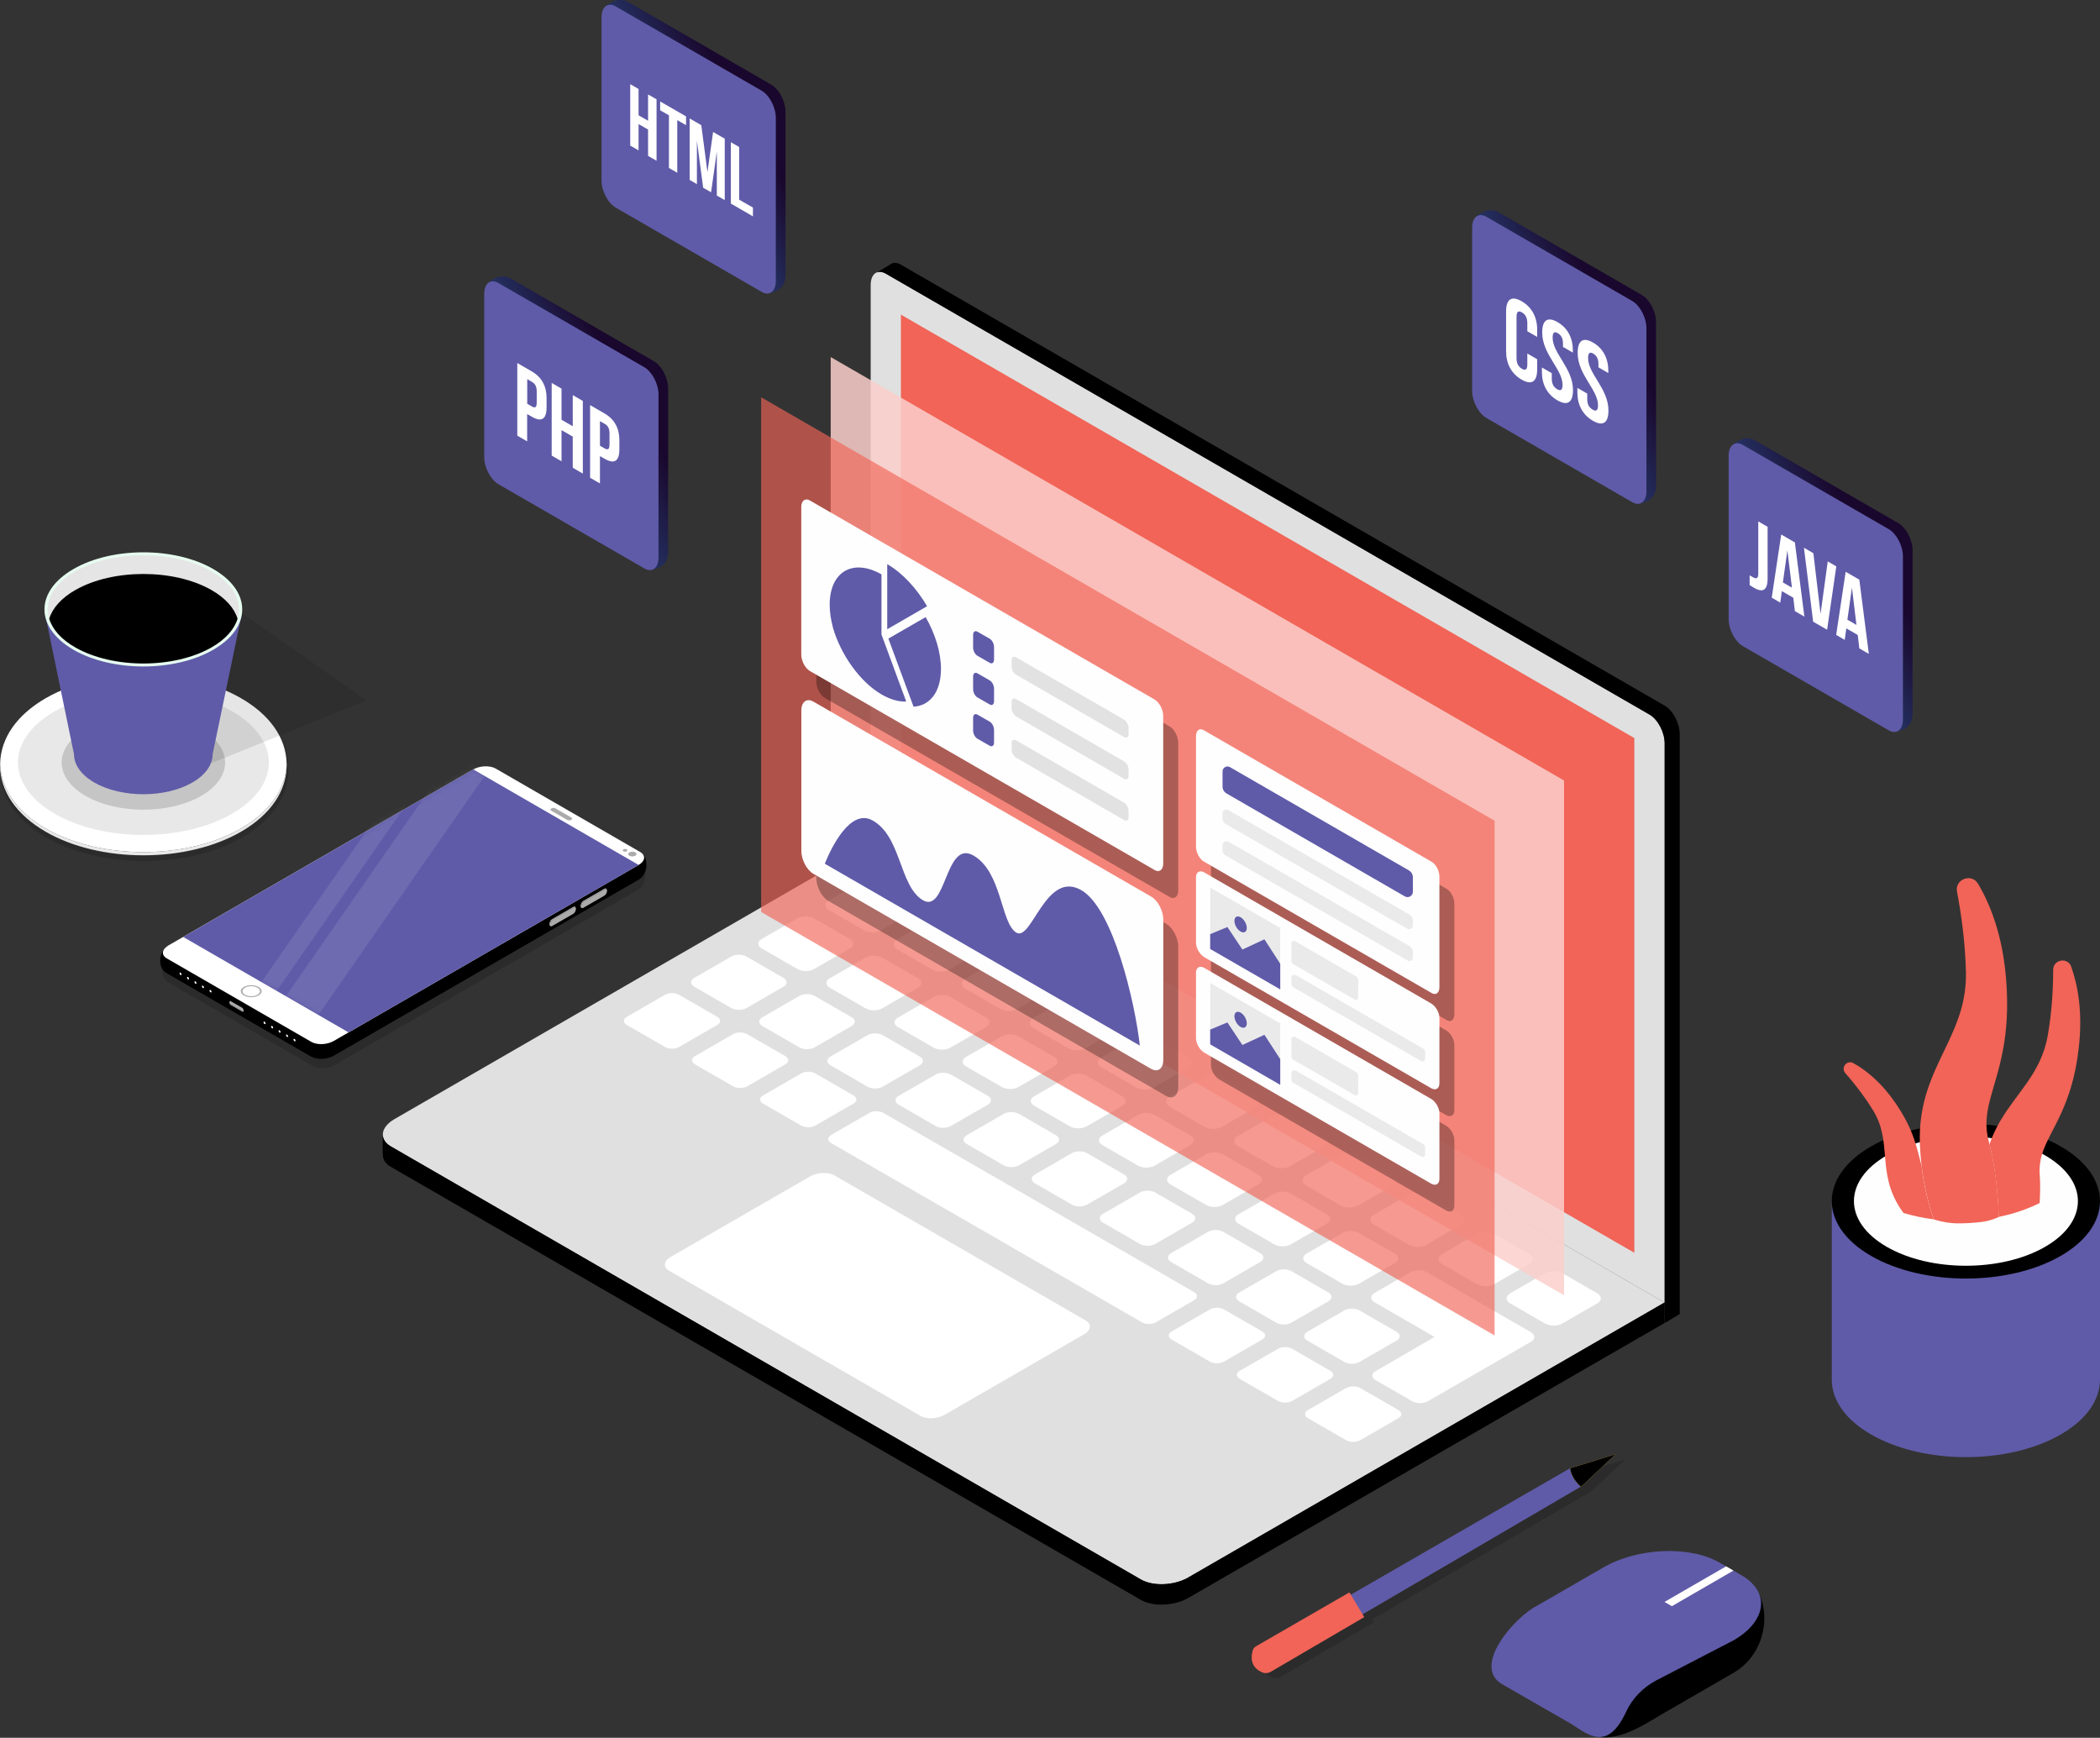 <svg width="400" height="331" viewBox="0 0 400 331" fill="none" xmlns="http://www.w3.org/2000/svg">
<rect x="0" y="0" width="400" height="331" fill="#333333" stroke="none"/>
<g clip-path="url(#clip0_4378_7974)">
<path opacity="0.15" d="M27.47 164.009C20.455 164.009 13.824 162.406 8.768 159.488C3.124 156.227 0.027 151.692 0.027 146.705C0.027 141.718 3.137 137.183 8.782 133.936C13.838 131.018 20.468 129.415 27.483 129.415C34.498 129.415 41.129 131.018 46.184 133.936C51.829 137.197 54.939 141.732 54.939 146.705C54.939 151.692 51.829 156.227 46.184 159.488C41.129 162.406 34.498 164.009 27.483 164.009H27.47Z" fill="black"/>
<path d="M45.91 157.803C40.882 160.707 34.279 162.296 27.305 162.296C20.332 162.296 13.728 160.707 8.7 157.803C3.206 154.638 0.151 150.24 0.027 145.404C0.027 145.499 0 145.609 0 145.705C0 150.665 3.096 155.172 8.7 158.419C13.728 161.324 20.332 162.913 27.305 162.913C34.279 162.913 40.882 161.324 45.91 158.419C51.528 155.172 54.61 150.665 54.61 145.705C54.61 145.609 54.583 145.499 54.583 145.404C54.459 150.24 51.404 154.638 45.897 157.816L45.91 157.803Z" fill="#E8E8E8"/>
<path d="M8.7 157.802C13.728 160.707 20.331 162.296 27.305 162.296C34.279 162.296 40.882 160.707 45.91 157.802C51.404 154.624 54.473 150.226 54.596 145.39C54.473 140.554 51.418 136.156 45.91 132.991C40.882 130.086 34.279 128.497 27.305 128.497C20.331 128.497 13.728 130.1 8.7 132.991C3.206 136.169 0.151 140.567 0.027 145.403C0.151 150.24 3.206 154.638 8.713 157.816L8.7 157.802Z" fill="white"/>
<path d="M10.413 154.994C19.743 160.378 34.882 160.378 44.212 154.994C53.542 149.61 53.542 140.869 44.212 135.484C34.882 130.1 19.743 130.1 10.413 135.484C1.083 140.869 1.083 149.61 10.413 154.994Z" fill="#E8E8E8"/>
<path opacity="0.15" d="M16.303 151.596C22.387 155.104 32.237 155.104 38.32 151.596C44.403 148.089 44.403 142.403 38.32 138.882C32.237 135.375 22.387 135.375 16.303 138.882C10.22 142.39 10.22 148.075 16.303 151.596Z" fill="black"/>
<path opacity="0.1" d="M40.143 145.404L69.79 133.416L42.869 114.509L40.143 145.404Z" fill="black"/>
<path d="M8.494 116.454L46.088 116.783L40.498 143.664C40.498 145.609 39.211 147.568 36.635 149.048C31.483 152.021 23.126 152.021 17.961 149.048C15.385 147.554 14.097 145.609 14.097 143.664L8.48 116.454H8.494Z" fill="#5F5BA8"/>
<path d="M13.988 123.757C21.346 128.004 33.265 128.004 40.622 123.757C47.979 119.51 47.979 112.632 40.622 108.385C33.265 104.138 21.346 104.138 13.988 108.385C6.631 112.632 6.631 119.51 13.988 123.757Z" fill="#E6FCF0"/>
<path d="M14.413 112.331C21.537 108.303 33.087 108.303 40.211 112.331C42.965 113.892 44.636 115.824 45.253 117.838C46.239 114.646 44.582 111.248 40.211 108.782C33.087 104.754 21.537 104.754 14.413 108.782C10.043 111.248 8.385 114.646 9.371 117.838C9.988 115.824 11.659 113.892 14.413 112.331Z" fill="#E5E5E5"/>
<path d="M14.413 123.359C21.537 127.387 33.087 127.387 40.211 123.359C42.965 121.798 44.636 119.866 45.253 117.852C44.636 115.838 42.965 113.906 40.211 112.344C33.087 108.316 21.537 108.316 14.413 112.344C11.659 113.906 9.988 115.838 9.371 117.852C9.988 119.866 11.659 121.811 14.413 123.359Z" fill="black"/>
<path d="M317.057 248.102L165.845 160.803V54.281C165.845 52.171 167.133 51.199 168.722 52.117L314.194 136.101C315.783 137.019 317.071 139.471 317.071 141.581V248.089L317.057 248.102Z" fill="#E0E0E0"/>
<path d="M317.057 134.388L171.585 50.404C170.927 50.02 170.338 49.979 169.859 50.199L169.612 50.336C169.598 50.336 169.571 50.363 169.557 50.377L166.995 51.911C167.475 51.706 168.078 51.747 168.735 52.13L314.207 136.114C315.797 137.032 317.084 139.485 317.084 141.595V252L319.948 250.287V139.868C319.948 137.758 318.66 135.292 317.071 134.388H317.057Z" fill="black"/>
<path d="M311.303 238.622L171.599 157.967V59.926L311.303 140.581V238.622Z" fill="#F16457"/>
<path d="M217.332 300.849L74.476 218.372C72.161 217.043 72.462 214.714 75.12 213.166L165.845 160.789L317.057 248.089L226.333 300.466C223.661 302 219.633 302.178 217.318 300.836L217.332 300.849Z" fill="#E0E0E0"/>
<path d="M226.332 300.479C223.661 302.014 219.633 302.192 217.317 300.849L74.462 218.372C73.366 217.742 72.873 216.879 72.928 215.988H72.9V219.989H72.928C72.928 220.852 73.407 221.66 74.462 222.263L217.317 304.74C219.633 306.069 223.661 305.905 226.332 304.37L317.057 251.993V248.089L226.332 300.466V300.479Z" fill="black"/>
<path d="M164.543 177.175L157.939 173.366C157.021 172.832 157.021 171.969 157.939 171.434L164.543 167.625C165.461 167.091 166.968 167.091 167.886 167.625L174.489 171.434C175.407 171.969 175.407 172.832 174.489 173.366L167.886 177.175C166.968 177.709 165.461 177.709 164.543 177.175Z" fill="white"/>
<path d="M177.517 184.655L170.913 180.846C169.995 180.312 169.995 179.449 170.913 178.915L177.517 175.092C178.435 174.558 179.942 174.558 180.86 175.092L187.464 178.915C188.381 179.449 188.381 180.312 187.464 180.846L180.86 184.655C179.942 185.189 178.435 185.189 177.517 184.655Z" fill="white"/>
<path d="M190.492 192.149L183.888 188.341C182.97 187.806 182.97 186.943 183.888 186.409L190.492 182.6C191.409 182.066 192.917 182.066 193.834 182.6L200.438 186.409C201.356 186.943 201.356 187.806 200.438 188.341L193.834 192.149C192.917 192.684 191.409 192.684 190.492 192.149Z" fill="white"/>
<path d="M203.466 199.644L196.863 195.835C195.945 195.301 195.945 194.437 196.863 193.903L203.466 190.094C204.384 189.56 205.891 189.56 206.809 190.094L213.413 193.903C214.331 194.437 214.331 195.301 213.413 195.835L206.809 199.644C205.891 200.178 204.384 200.178 203.466 199.644Z" fill="white"/>
<path d="M216.44 207.124L209.837 203.315C208.919 202.781 208.919 201.918 209.837 201.383L216.44 197.575C217.358 197.04 218.865 197.04 219.783 197.575L226.387 201.383C227.305 201.918 227.305 202.781 226.387 203.315L219.783 207.124C218.865 207.658 217.358 207.658 216.44 207.124Z" fill="white"/>
<path d="M229.415 214.618L222.811 210.809C221.893 210.275 221.893 209.412 222.811 208.878L229.415 205.069C230.333 204.535 231.84 204.535 232.758 205.069L239.361 208.878C240.279 209.412 240.279 210.275 239.361 210.809L232.758 214.618C231.84 215.152 230.333 215.152 229.415 214.618Z" fill="white"/>
<path d="M242.389 222.112L235.785 218.304C234.867 217.769 234.867 216.906 235.785 216.372L242.389 212.563C243.307 212.029 244.814 212.029 245.732 212.563L252.336 216.372C253.254 216.906 253.254 217.769 252.336 218.304L245.732 222.112C244.814 222.647 243.307 222.647 242.389 222.112Z" fill="white"/>
<path d="M255.364 229.606L248.76 225.798C247.842 225.263 247.842 224.4 248.76 223.866L255.364 220.057C256.282 219.523 257.789 219.523 258.707 220.057L265.31 223.866C266.228 224.4 266.228 225.263 265.31 225.798L258.707 229.606C257.789 230.141 256.282 230.141 255.364 229.606Z" fill="white"/>
<path d="M268.338 237.087L261.734 233.278C260.816 232.744 260.816 231.881 261.734 231.346L268.338 227.538C269.255 227.003 270.763 227.003 271.68 227.538L278.284 231.346C279.202 231.881 279.202 232.744 278.284 233.278L271.68 237.087C270.763 237.621 269.255 237.621 268.338 237.087Z" fill="white"/>
<path d="M281.298 244.581L274.695 240.772C273.777 240.238 273.777 239.375 274.695 238.841L281.298 235.032C282.216 234.498 283.723 234.498 284.641 235.032L291.245 238.841C292.163 239.375 292.163 240.238 291.245 240.772L284.641 244.581C283.723 245.115 282.216 245.115 281.298 244.581Z" fill="white"/>
<path d="M294.273 252.075L287.669 248.267C286.751 247.732 286.751 246.869 287.669 246.335L294.273 242.526C295.191 241.992 296.698 241.992 297.616 242.526L304.219 246.335C305.151 246.869 305.151 247.732 304.219 248.267L297.616 252.075C296.698 252.61 295.191 252.61 294.273 252.075Z" fill="white"/>
<path d="M151.911 184.587L145.088 180.655C144.225 180.161 144.225 179.339 145.088 178.846L151.911 174.914C152.774 174.421 154.185 174.421 155.048 174.914L161.871 178.846C162.734 179.339 162.734 180.161 161.871 180.655L155.048 184.587C154.185 185.08 152.774 185.08 151.911 184.587Z" fill="white"/>
<path d="M164.885 192.067L158.063 188.135C157.2 187.642 157.2 186.82 158.063 186.327L164.885 182.395C165.749 181.888 167.16 181.888 168.023 182.395L174.846 186.327C175.709 186.82 175.709 187.642 174.846 188.135L168.023 192.067C167.16 192.56 165.749 192.56 164.885 192.067Z" fill="white"/>
<path d="M177.86 199.561L171.037 195.629C170.174 195.136 170.174 194.314 171.037 193.821L177.86 189.889C178.723 189.395 180.134 189.395 180.997 189.889L187.82 193.821C188.683 194.314 188.683 195.136 187.82 195.629L180.997 199.561C180.134 200.054 178.723 200.054 177.86 199.561Z" fill="white"/>
<path d="M190.834 207.056L184.011 203.123C183.148 202.63 183.148 201.808 184.011 201.315L190.834 197.383C191.697 196.89 193.109 196.89 193.972 197.383L200.794 201.315C201.658 201.808 201.658 202.63 200.794 203.123L193.972 207.056C193.109 207.549 191.697 207.549 190.834 207.056Z" fill="white"/>
<path d="M203.808 214.55L196.985 210.618C196.122 210.124 196.122 209.302 196.985 208.809L203.808 204.877C204.671 204.384 206.083 204.384 206.946 204.877L213.769 208.809C214.632 209.302 214.632 210.124 213.769 210.618L206.946 214.55C206.083 215.043 204.671 215.043 203.808 214.55Z" fill="white"/>
<path d="M216.783 222.03L209.96 218.098C209.097 217.605 209.097 216.783 209.96 216.29L216.783 212.358C217.646 211.864 219.057 211.864 219.92 212.358L226.743 216.29C227.606 216.783 227.606 217.605 226.743 218.098L219.92 222.03C219.057 222.523 217.646 222.523 216.783 222.03Z" fill="white"/>
<path d="M229.757 229.524L222.934 225.592C222.071 225.099 222.071 224.277 222.934 223.784L229.757 219.852C230.62 219.359 232.031 219.359 232.894 219.852L239.717 223.784C240.58 224.277 240.58 225.099 239.717 225.592L232.894 229.524C232.031 230.017 230.62 230.017 229.757 229.524Z" fill="white"/>
<path d="M242.732 237.019L235.909 233.087C235.046 232.593 235.046 231.771 235.909 231.278L242.732 227.346C243.595 226.853 245.006 226.853 245.869 227.346L252.692 231.278C253.555 231.771 253.555 232.593 252.692 233.087L245.869 237.019C245.006 237.512 243.595 237.512 242.732 237.019Z" fill="white"/>
<path d="M255.706 244.513L248.883 240.581C248.02 240.074 248.02 239.265 248.883 238.772L255.706 234.84C256.569 234.347 257.981 234.347 258.844 234.84L265.667 238.772C266.53 239.265 266.53 240.087 265.667 240.581L258.844 244.513C257.981 245.006 256.569 245.006 255.706 244.513Z" fill="white"/>
<path d="M139.279 191.999L132.251 187.943C131.442 187.477 131.442 186.724 132.251 186.258L139.279 182.203C140.087 181.737 141.389 181.737 142.197 182.203L149.226 186.258C150.034 186.724 150.034 187.477 149.226 187.943L142.197 191.999C141.389 192.464 140.087 192.464 139.279 191.999Z" fill="white"/>
<path d="M152.253 199.493L145.225 195.437C144.417 194.972 144.417 194.218 145.225 193.752L152.253 189.697C153.062 189.231 154.363 189.231 155.171 189.697L162.2 193.752C163.008 194.218 163.008 194.972 162.2 195.437L155.171 199.493C154.363 199.959 153.062 199.959 152.253 199.493Z" fill="white"/>
<path d="M165.228 206.973L158.2 202.918C157.391 202.452 157.391 201.699 158.2 201.233L165.228 197.177C166.036 196.712 167.338 196.712 168.146 197.177L175.174 201.233C175.983 201.699 175.983 202.452 175.174 202.918L168.146 206.973C167.338 207.439 166.036 207.439 165.228 206.973Z" fill="white"/>
<path d="M178.202 214.467L171.174 210.412C170.365 209.946 170.365 209.193 171.174 208.727L178.202 204.672C179.01 204.206 180.312 204.206 181.12 204.672L188.149 208.727C188.957 209.193 188.957 209.946 188.149 210.412L181.12 214.467C180.312 214.933 179.01 214.933 178.202 214.467Z" fill="white"/>
<path d="M191.177 221.962L184.148 217.906C183.34 217.44 183.34 216.687 184.148 216.221L191.177 212.166C191.985 211.7 193.286 211.7 194.095 212.166L201.123 216.221C201.931 216.687 201.931 217.44 201.123 217.906L194.095 221.962C193.286 222.427 191.985 222.427 191.177 221.962Z" fill="white"/>
<path d="M204.151 229.442L197.123 225.387C196.315 224.921 196.315 224.168 197.123 223.702L204.151 219.646C204.96 219.181 206.261 219.181 207.069 219.646L214.098 223.702C214.906 224.168 214.906 224.921 214.098 225.387L207.069 229.442C206.261 229.908 204.96 229.908 204.151 229.442Z" fill="white"/>
<path d="M217.125 236.936L210.097 232.881C209.289 232.415 209.289 231.662 210.097 231.196L217.125 227.141C217.934 226.675 219.235 226.675 220.044 227.141L227.072 231.196C227.88 231.662 227.88 232.415 227.072 232.881L220.044 236.936C219.235 237.402 217.934 237.402 217.125 236.936Z" fill="white"/>
<path d="M230.1 244.431L223.072 240.375C222.263 239.909 222.263 239.156 223.072 238.69L230.1 234.635C230.908 234.169 232.21 234.169 233.018 234.635L240.047 238.69C240.855 239.156 240.855 239.909 240.047 240.375L233.018 244.431C232.21 244.896 230.908 244.896 230.1 244.431Z" fill="white"/>
<path d="M243.074 251.925L236.046 247.869C235.237 247.403 235.237 246.65 236.046 246.184L243.074 242.129C243.882 241.663 245.184 241.663 245.992 242.129L253.021 246.184C253.829 246.65 253.829 247.403 253.021 247.869L245.992 251.925C245.184 252.39 243.882 252.39 243.074 251.925Z" fill="white"/>
<path d="M256.049 259.405L249.02 255.35C248.212 254.884 248.212 254.13 249.02 253.664L256.049 249.609C256.857 249.143 258.159 249.143 258.967 249.609L265.995 253.664C266.804 254.13 266.804 254.884 265.995 255.35L258.967 259.405C258.159 259.871 256.857 259.871 256.049 259.405Z" fill="white"/>
<path d="M291.602 253.747L286.231 250.651L284.779 249.815L271.804 242.321C270.941 241.827 269.53 241.827 268.667 242.321L261.844 246.253C260.981 246.746 260.981 247.568 261.844 248.061L273.257 254.651L269.023 257.103L266.091 258.802L261.995 261.173C261.187 261.638 261.187 262.392 261.995 262.858L269.023 266.913C269.832 267.379 271.133 267.379 271.941 266.913L275.791 264.694L278.97 262.858L291.602 255.569C292.465 255.076 292.465 254.254 291.602 253.761V253.747Z" fill="white"/>
<path d="M126.647 199.411L119.4 195.232C118.646 194.794 118.646 194.095 119.4 193.67L126.647 189.491C127.401 189.053 128.606 189.053 129.36 189.491L136.607 193.67C137.361 194.108 137.361 194.807 136.607 195.232L129.36 199.411C128.606 199.849 127.401 199.849 126.647 199.411Z" fill="white"/>
<path d="M139.622 206.905L132.374 202.726C131.621 202.301 131.621 201.589 132.374 201.164L139.622 196.986C140.375 196.547 141.581 196.547 142.334 196.986L149.582 201.164C150.336 201.603 150.336 202.301 149.582 202.726L142.334 206.905C141.581 207.343 140.375 207.343 139.622 206.905Z" fill="white"/>
<path d="M152.596 214.385L145.348 210.207C144.595 209.768 144.595 209.069 145.348 208.645L152.596 204.466C153.349 204.028 154.555 204.028 155.309 204.466L162.556 208.645C163.31 209.083 163.31 209.782 162.556 210.207L155.309 214.385C154.555 214.824 153.349 214.824 152.596 214.385Z" fill="white"/>
<path d="M227.428 246.102L214.454 238.608L207.206 234.429L201.48 231.127L194.232 226.949L188.505 223.647L181.258 219.468L175.531 216.166L172.434 214.385L168.283 211.988C167.53 211.549 166.324 211.549 165.571 211.988L158.323 216.166C157.569 216.591 157.569 217.303 158.323 217.728L162.474 220.126L165.571 221.907L171.297 225.209L178.545 229.387L184.272 232.689L191.519 236.868L197.246 240.17L204.494 244.348L217.468 251.842C218.222 252.281 219.427 252.281 220.181 251.842L227.428 247.664C228.182 247.225 228.182 246.527 227.428 246.102Z" fill="white"/>
<path d="M230.442 259.337L223.194 255.158C222.441 254.72 222.441 254.021 223.194 253.596L230.442 249.417C231.195 248.979 232.401 248.979 233.155 249.417L240.402 253.596C241.156 254.035 241.156 254.733 240.402 255.158L233.155 259.337C232.401 259.775 231.195 259.775 230.442 259.337Z" fill="white"/>
<path d="M243.417 266.831L236.169 262.652C235.416 262.214 235.416 261.515 236.169 261.09L243.417 256.912C244.17 256.473 245.376 256.473 246.129 256.912L253.377 261.09C254.131 261.529 254.131 262.227 253.377 262.652L246.129 266.831C245.376 267.269 244.17 267.269 243.417 266.831Z" fill="white"/>
<path d="M256.391 274.311L249.144 270.133C248.39 269.708 248.39 268.995 249.144 268.571L256.391 264.392C257.145 263.967 258.35 263.967 259.104 264.392L266.352 268.571C267.105 269.009 267.105 269.708 266.352 270.133L259.104 274.311C258.35 274.75 257.145 274.75 256.391 274.311Z" fill="white"/>
<path d="M175.325 269.681L127.442 242.033C126.264 241.348 126.414 240.17 127.771 239.389L154.322 224.058C155.679 223.277 157.734 223.195 158.912 223.866L206.795 251.514C207.974 252.199 207.823 253.377 206.467 254.158L179.915 269.489C178.559 270.27 176.504 270.366 175.325 269.681Z" fill="white"/>
<path opacity="0.85" d="M297.917 246.718L158.227 166.064V68.009L297.917 148.664V246.718Z" fill="#FBCFCB"/>
<path opacity="0.65" d="M284.683 254.363L144.979 173.708V75.668L284.683 156.322V254.363Z" fill="#F16457"/>
<g opacity="0.3">
<path d="M222.784 138.361L157.131 100.466C156.227 99.945 155.487 100.493 155.487 101.712V129.812C155.487 131.018 156.227 132.429 157.131 132.949L222.784 170.845C223.688 171.366 224.428 170.818 224.428 169.598V141.499C224.428 140.293 223.688 138.882 222.784 138.361Z" fill="black"/>
<path d="M222.14 175.955L157.775 138.8C156.514 138.073 155.487 138.841 155.487 140.526V167.228C155.487 168.913 156.514 170.859 157.775 171.599L222.14 208.754C223.4 209.48 224.428 208.713 224.428 207.028V180.326C224.428 178.641 223.4 176.695 222.14 175.955Z" fill="black"/>
<path d="M275.544 169.297L232.141 144.239C231.319 143.759 230.662 144.266 230.662 145.362V166.406C230.662 167.502 231.319 168.763 232.141 169.242L275.544 194.3C276.367 194.78 277.024 194.273 277.024 193.177V172.133C277.024 171.037 276.367 169.776 275.544 169.297Z" fill="black"/>
<path d="M275.435 196.246L232.251 171.311C231.374 170.804 230.662 171.215 230.662 172.229V184.696C230.662 185.71 231.374 186.943 232.251 187.45L275.435 212.385C276.312 212.892 277.024 212.481 277.024 211.467V198.999C277.024 197.986 276.312 196.753 275.435 196.246Z" fill="black"/>
<path d="M275.435 214.413L232.251 189.478C231.374 188.971 230.662 189.382 230.662 190.396V202.863C230.662 203.877 231.374 205.11 232.251 205.617L275.435 230.552C276.312 231.059 277.024 230.648 277.024 229.634V217.166C277.024 216.152 276.312 214.919 275.435 214.413Z" fill="black"/>
</g>
<path d="M219.92 165.707L154.268 127.812C153.363 127.291 152.624 125.88 152.624 124.674V96.575C152.624 95.369 153.363 94.807 154.268 95.328L219.92 133.237C220.825 133.758 221.564 135.169 221.564 136.375V164.474C221.564 165.68 220.825 166.242 219.92 165.721V165.707Z" fill="#FEFEFF"/>
<path d="M193.561 128.524L214.084 140.375C214.564 140.649 214.961 140.43 214.961 139.868V138.58C214.961 138.019 214.564 137.347 214.084 137.06L193.561 125.209C193.081 124.935 192.684 125.154 192.684 125.716V127.003C192.684 127.565 193.081 128.236 193.561 128.524Z" fill="#E2E2E2"/>
<path d="M193.561 136.471L214.084 148.322C214.564 148.596 214.961 148.376 214.961 147.815V146.527C214.961 145.965 214.564 145.294 214.084 145.006L193.561 133.155C193.081 132.881 192.684 133.1 192.684 133.662V134.95C192.684 135.512 193.081 136.183 193.561 136.471Z" fill="#E2E2E2"/>
<path d="M193.561 144.335L214.084 156.186C214.564 156.46 214.961 156.24 214.961 155.679V154.391C214.961 153.829 214.564 153.158 214.084 152.87L193.561 141.019C193.081 140.745 192.684 140.964 192.684 141.526V142.814C192.684 143.376 193.081 144.047 193.561 144.335Z" fill="#E2E2E2"/>
<path d="M186.176 124.907L188.519 126.25C188.971 126.51 189.341 126.236 189.341 125.633V123.222C189.341 122.619 188.971 121.921 188.519 121.66L186.176 120.318C185.724 120.057 185.354 120.331 185.354 120.934V123.345C185.354 123.948 185.724 124.647 186.176 124.907Z" fill="#5F5BA8"/>
<path d="M186.176 132.84L188.519 134.183C188.971 134.443 189.341 134.169 189.341 133.566V131.155C189.341 130.552 188.971 129.853 188.519 129.593L186.176 128.25C185.724 127.99 185.354 128.264 185.354 128.867V131.278C185.354 131.881 185.724 132.58 186.176 132.84Z" fill="#5F5BA8"/>
<path d="M186.176 140.704L188.519 142.047C188.971 142.307 189.341 142.033 189.341 141.43V139.019C189.341 138.416 188.971 137.717 188.519 137.457L186.176 136.114C185.724 135.854 185.354 136.128 185.354 136.731V139.142C185.354 139.745 185.724 140.444 186.176 140.704Z" fill="#5F5BA8"/>
<path d="M168.996 107.453V119.852L176.586 115.468C174.627 112.111 171.955 109.179 168.996 107.453Z" fill="#5F5BA8"/>
<path d="M176.326 117.536L169.215 121.633L174.01 134.607C177.12 134.415 179.23 131.812 179.23 127.414C179.23 124.222 178.12 120.687 176.312 117.536" fill="#5F5BA8"/>
<path d="M167.927 109.412C162.46 106.302 158.035 108.864 158.035 115.194C158.035 116.55 158.254 117.975 158.624 119.4C158.624 119.4 158.624 119.427 158.624 119.441C158.624 119.496 158.652 119.537 158.665 119.592C160.145 124.661 163.762 129.867 167.927 132.278C169.626 133.265 171.215 133.689 172.612 133.621L167.9 120.852V109.412H167.927Z" fill="#5F5BA8"/>
<path d="M219.29 203.603L154.925 166.433C153.664 165.707 152.637 163.748 152.637 162.063V135.361C152.637 133.676 153.664 132.908 154.925 133.634L219.29 170.79C220.55 171.516 221.578 173.476 221.578 175.161V201.863C221.578 203.548 220.55 204.315 219.29 203.589V203.603Z" fill="#FEFEFF"/>
<path d="M217.111 199.15C216.194 190.903 212.042 173.16 206.041 169.598C199.219 165.543 196.52 179.463 193.56 177.627C190.601 175.777 190.861 166.091 185.422 162.953C179.983 159.816 180.271 174.27 175.695 171.407C171.27 168.653 171.667 159.186 166.118 156.227C162.063 154.062 158.501 161.035 157.103 164.515L217.125 199.164L217.111 199.15Z" fill="#5F5BA8"/>
<path d="M272.695 189.149L229.291 164.091C228.469 163.611 227.812 162.351 227.812 161.255V140.211C227.812 139.115 228.469 138.621 229.291 139.087L272.695 164.145C273.517 164.625 274.174 165.885 274.174 166.981V188.025C274.174 189.121 273.517 189.615 272.695 189.149Z" fill="#FEFEFF"/>
<path d="M233.621 151.13L267.584 170.735C268.269 171.133 269.119 170.639 269.119 169.845V167.105C269.119 166.557 268.831 166.064 268.365 165.79L234.278 146.116C233.648 145.759 232.867 146.211 232.867 146.924V149.815C232.867 150.363 233.155 150.856 233.621 151.13Z" fill="#5F5BA8"/>
<path d="M232.854 154.939V155.884C232.854 156.322 233.087 156.72 233.457 156.939L268.064 176.914C268.53 177.175 269.105 176.846 269.105 176.311V175.284C269.105 174.846 268.872 174.448 268.502 174.229L233.963 154.295C233.47 154.007 232.854 154.363 232.854 154.939Z" fill="#EAEAEA"/>
<path d="M232.854 161.008V161.885C232.854 162.323 233.087 162.734 233.47 162.954L268.146 182.97C268.571 183.217 269.119 182.901 269.119 182.408V181.299C269.119 180.86 268.886 180.449 268.502 180.23L234.032 160.323C233.511 160.022 232.867 160.392 232.867 160.994L232.854 161.008Z" fill="#EAEAEA"/>
<path d="M229.401 182.326L272.585 207.261C273.462 207.768 274.175 207.357 274.175 206.343V193.876C274.175 192.862 273.462 191.629 272.585 191.122L229.401 166.187C228.524 165.68 227.812 166.091 227.812 167.105V179.572C227.812 180.586 228.524 181.819 229.401 182.326Z" fill="#FEFEFF"/>
<path d="M243.856 188.45L230.511 180.75V169.05L243.856 176.75V188.45Z" fill="#EAEAEA"/>
<path d="M230.511 177.928L233.786 176.572L236.649 180.86L240.841 178.914L243.856 183.573V188.45L230.511 180.75V177.928Z" fill="#5F5BA8"/>
<path d="M237.485 176.75C237.485 177.503 236.951 177.805 236.307 177.435C235.649 177.065 235.128 176.147 235.128 175.393C235.128 174.64 235.663 174.338 236.307 174.708C236.964 175.078 237.485 175.996 237.485 176.75Z" fill="#5F5BA8"/>
<path d="M270.708 202.11L246.349 188.053C246.116 187.916 245.965 187.656 245.965 187.382V186.244C245.965 185.792 246.445 185.518 246.842 185.737L271.078 199.726C271.311 199.863 271.462 200.123 271.462 200.397V201.671C271.462 202.055 271.051 202.301 270.708 202.11Z" fill="#EAEAEA"/>
<path d="M258.063 190.409L246.349 183.655C246.116 183.518 245.965 183.271 245.965 182.984V179.709C245.965 179.339 246.376 179.106 246.691 179.285L258.323 185.998C258.556 186.135 258.707 186.381 258.707 186.655V190.012C258.707 190.341 258.351 190.56 258.049 190.396L258.063 190.409Z" fill="#EAEAEA"/>
<path d="M229.401 200.507L272.585 225.441C273.462 225.948 274.175 225.537 274.175 224.524V212.056C274.175 211.042 273.462 209.809 272.585 209.302L229.401 184.367C228.524 183.86 227.812 184.271 227.812 185.285V197.753C227.812 198.767 228.524 200 229.401 200.507Z" fill="#FEFEFF"/>
<path d="M270.708 220.304L246.349 206.247C246.116 206.11 245.965 205.85 245.965 205.576V204.438C245.965 203.986 246.445 203.712 246.842 203.932L271.078 217.92C271.311 218.057 271.462 218.317 271.462 218.591V219.865C271.462 220.249 271.051 220.495 270.708 220.304Z" fill="#EAEAEA"/>
<path d="M258.063 208.604L246.349 201.849C246.116 201.712 245.965 201.466 245.965 201.192V197.917C245.965 197.547 246.376 197.314 246.691 197.492L258.323 204.206C258.556 204.343 258.707 204.589 258.707 204.863V208.22C258.707 208.549 258.351 208.768 258.049 208.604H258.063Z" fill="#EAEAEA"/>
<path d="M243.856 206.631L230.511 198.917V187.217L243.856 194.93V206.631Z" fill="#EAEAEA"/>
<path d="M230.511 196.109L233.786 194.739L236.649 199.041L240.841 197.095L243.856 201.74V206.631L230.511 198.917V196.109Z" fill="#5F5BA8"/>
<path d="M237.485 194.917C237.485 195.67 236.951 195.972 236.307 195.602C235.649 195.232 235.128 194.314 235.128 193.56C235.128 192.807 235.663 192.505 236.307 192.875C236.964 193.245 237.485 194.163 237.485 194.917Z" fill="#5F5BA8"/>
<path d="M348.911 228.771V262.803C348.911 266.585 351.404 270.352 356.391 273.229C366.365 278.983 382.545 278.983 392.519 273.229C397.506 270.352 400 266.571 400 262.803V228.771H348.911Z" fill="#5F5BA8"/>
<path d="M392.519 239.211C382.545 244.965 366.365 244.965 356.391 239.211C346.417 233.457 346.417 224.113 356.391 218.359C366.365 212.604 382.545 212.604 392.519 218.359C402.493 224.113 402.493 233.457 392.519 239.211Z" fill="black"/>
<path d="M389.547 237.484C381.217 242.293 367.708 242.293 359.378 237.484C351.048 232.676 351.048 224.88 359.378 220.071C367.708 215.262 381.217 215.262 389.547 220.071C397.876 224.88 397.876 232.676 389.547 237.484Z" fill="#FEFEFF"/>
<path d="M394.52 184.121C393.849 182.258 391.081 182.737 391.081 184.724C391.081 188.245 390.848 192.698 390.04 197.274C389.711 199.151 389.149 200.767 388.451 202.247C385.847 207.768 381.23 211.303 378.942 217.961C380.011 222.126 380.559 227.264 380.71 231.785C383.477 231.223 386.108 230.333 388.505 229.141C388.615 227.278 388.642 225.428 388.519 223.77C388.094 218.071 392.177 215.208 394.616 206.576C395.177 204.603 395.643 202.343 395.945 199.671C396.739 192.835 395.794 187.697 394.506 184.107L394.52 184.121Z" fill="#F16457"/>
<path d="M365.996 221.989C365.174 219.099 364.722 215.386 360.954 209.974C358.967 207.111 356.912 205.152 355.049 203.795C354.337 203.275 353.652 202.836 353.008 202.494C351.802 201.822 350.569 203.357 351.487 204.398C351.843 204.795 352.213 205.247 352.597 205.7C353.953 207.33 355.419 209.275 356.748 211.44C360.529 217.578 357.433 223.099 361.899 230.073C362.118 230.415 362.338 230.717 362.557 231.032C364.42 231.593 366.366 232.005 368.352 232.251C367.366 229.484 366.462 226.058 365.996 221.976V221.989Z" fill="#F16457"/>
<path d="M382.135 186.724C381.491 178.312 379.162 172.352 376.765 168.324C375.532 166.242 372.298 167.475 372.764 169.859C373.572 174.092 374.34 179.504 374.463 185.203C374.572 190.67 372.846 194.821 370.887 198.945C368.325 204.357 365.366 209.727 365.695 217.989C365.749 219.386 365.859 220.715 366.01 222.003C366.489 226.072 367.38 229.511 368.366 232.278C370.065 232.772 371.435 233.018 373.079 233.018C374.545 233.018 376.038 232.922 377.477 232.744C378.518 232.621 379.655 232.278 380.724 231.813C380.587 227.291 380.039 222.154 378.957 217.989C378.916 217.824 378.874 217.646 378.833 217.482C377.258 211.728 380.107 207.672 381.546 199.836C382.19 196.369 382.546 192.163 382.135 186.738V186.724Z" fill="#F16457"/>
<path d="M303.138 330.566L291.698 320.181C286.272 316.92 294.561 311.728 296.287 310.412L305.384 304.754C311.947 300.959 321.866 300.548 327.552 303.836L333.799 301.644C337.745 306.234 336.539 314.961 330.182 318.633L317.112 326.182C312.961 328.579 308.152 332.046 303.124 330.566H303.138Z" fill="black"/>
<path d="M298.959 328.168L286.409 320.962C279.915 317.591 288.711 307.85 292.698 305.891L305.385 298.561C311.947 294.766 321.866 294.355 327.552 297.643L331.731 300.055C337.225 303.233 336.54 308.782 330.196 312.44L315.578 320.016C313.043 321.332 310.961 323.414 309.755 326.017C305.987 334.128 302.151 330.018 298.959 328.168Z" fill="#5F5BA8"/>
<path d="M318.455 305.932L317.044 305.124L328.785 298.342L330.182 299.151L318.455 305.932Z" fill="url(#paint0_linear_4378_7974)"/>
<path d="M146.417 55.884L119.139 38.416C117.646 37.553 116.427 35.238 116.427 33.237L115.358 1.206C115.824 0.795 117.577 -0.658 119.564 0.329L146.91 16.126C148.404 16.989 149.623 19.304 149.623 21.304V52.391C149.623 54.391 148.595 55.432 146.431 55.871L146.417 55.884Z" fill="url(#paint1_linear_4378_7974)"/>
<path d="M145.061 55.583L117.29 39.553C115.796 38.69 114.577 36.375 114.577 34.375V3.288C114.577 1.288 115.796 0.37 117.29 1.233L145.061 17.263C146.554 18.126 147.773 20.441 147.773 22.442V53.528C147.773 55.528 146.554 56.446 145.061 55.583Z" fill="#5F5BA8"/>
<path d="M121.633 28.648L120.044 27.73V16.03L121.633 16.948V21.962L123.442 23.003V17.989L125.058 18.921V30.621L123.442 29.689V24.675L121.633 23.633V28.648Z" fill="white"/>
<path d="M125.757 19.331L130.676 22.168V23.839L129.004 22.88V32.909L127.415 31.991V21.962L125.744 21.003V19.331H125.757Z" fill="white"/>
<path d="M134.744 32.827L135.827 25.14L138.046 26.415V38.115L136.539 37.252V28.867L135.443 36.621L133.936 35.758L132.744 26.798V35.073L131.36 34.265V22.565L133.58 23.839L134.758 32.827H134.744Z" fill="white"/>
<path d="M139.211 27.086L140.801 28.004V38.033L143.417 39.54V41.211L139.211 38.773V27.072V27.086Z" fill="white"/>
<path d="M361.091 139.403L333.813 121.935C332.32 121.071 331.1 118.756 331.1 116.756L330.032 84.724C330.498 84.313 332.251 82.861 334.238 83.847L361.584 99.644C363.077 100.507 364.297 102.822 364.297 104.823V135.909C364.297 137.909 363.269 138.951 361.105 139.389L361.091 139.403Z" fill="url(#paint2_linear_4378_7974)"/>
<path d="M359.748 139.101L331.977 123.072C330.484 122.209 329.264 119.893 329.264 117.893V86.806C329.264 84.806 330.484 83.888 331.977 84.751L359.748 100.781C361.241 101.644 362.461 103.96 362.461 105.96V137.046C362.461 139.047 361.241 139.964 359.748 139.101Z" fill="#5F5BA8"/>
<path d="M333.278 109.577C333.47 109.714 333.703 109.837 333.895 109.947C334.457 110.275 334.909 110.289 334.909 109.289V99.315L336.69 100.343V110.166C336.69 112.783 335.47 112.755 334.128 111.974C333.799 111.783 333.566 111.646 333.265 111.44V109.577H333.278Z" fill="white"/>
<path d="M343.677 117.441L341.882 116.4L341.581 113.851L339.402 112.591L339.101 114.783L337.471 113.838L339.279 101.808L341.882 103.316L343.691 117.441H343.677ZM339.608 110.947L341.321 111.933L340.457 104.823L339.594 110.947H339.608Z" fill="white"/>
<path d="M346.787 116.824L348.143 106.933L349.774 107.878L348.02 119.948L345.362 118.414L343.608 104.33L345.403 105.371L346.76 116.824H346.787Z" fill="white"/>
<path d="M355.953 124.538L354.158 123.496L353.856 120.948L351.678 119.688L351.377 121.88L349.746 120.934L351.555 108.905L354.158 110.412L355.966 124.538H355.953ZM351.897 118.044L353.61 119.03L352.747 111.92L351.884 118.044H351.897Z" fill="white"/>
<path d="M312.235 95.945L284.957 78.477C283.464 77.614 282.244 75.298 282.244 73.298L281.176 41.266C281.641 40.855 283.395 39.403 285.382 40.389L312.728 56.186C314.221 57.049 315.441 59.364 315.441 61.365V92.451C315.441 94.451 314.413 95.493 312.248 95.931L312.235 95.945Z" fill="url(#paint3_linear_4378_7974)"/>
<path d="M310.892 95.643L283.121 79.614C281.628 78.751 280.408 76.435 280.408 74.435V43.348C280.408 41.348 281.628 40.43 283.121 41.293L310.892 57.323C312.385 58.186 313.605 60.501 313.605 62.502V93.588C313.605 95.588 312.385 96.506 310.892 95.643Z" fill="#5F5BA8"/>
<path d="M292.794 68.42V70.352C292.794 72.681 291.78 73.435 289.834 72.311C287.889 71.188 286.875 69.27 286.875 66.927V59.337C286.875 57.008 287.889 56.254 289.834 57.378C291.78 58.501 292.794 60.419 292.794 62.762V64.173L290.917 63.091V61.529C290.917 60.488 290.519 59.858 289.889 59.501C289.259 59.132 288.862 59.31 288.862 60.351V68.229C288.862 69.27 289.259 69.873 289.889 70.243C290.519 70.612 290.917 70.462 290.917 69.421V67.338L292.794 68.42Z" fill="white"/>
<path d="M296.671 61.351C298.603 62.461 299.589 64.379 299.589 66.708V67.16L297.712 66.078V65.475C297.712 64.433 297.356 63.831 296.726 63.461C296.096 63.091 295.739 63.283 295.739 64.324C295.739 67.324 299.617 70.133 299.617 74.298C299.617 76.627 298.603 77.38 296.657 76.257C294.712 75.134 293.698 73.216 293.698 70.886V69.996L295.575 71.078V72.12C295.575 73.161 295.972 73.764 296.603 74.133C297.233 74.503 297.63 74.353 297.63 73.311C297.63 70.311 293.753 67.502 293.753 63.337C293.753 61.008 294.739 60.241 296.671 61.351Z" fill="white"/>
<path d="M303.426 65.242C305.357 66.352 306.344 68.27 306.344 70.599V71.051L304.467 69.969V69.366C304.467 68.325 304.111 67.722 303.48 67.352C302.85 66.982 302.494 67.174 302.494 68.215C302.494 71.215 306.371 74.024 306.371 78.189C306.371 80.518 305.357 81.272 303.412 80.148C301.466 79.025 300.453 77.107 300.453 74.778V73.887L302.33 74.969V76.011C302.33 77.052 302.727 77.655 303.357 78.025C303.987 78.394 304.385 78.244 304.385 77.203C304.385 74.202 300.507 71.394 300.507 67.229C300.507 64.9 301.494 64.132 303.426 65.242Z" fill="white"/>
<path d="M124.058 108.563L96.78 91.095C95.287 90.231 94.068 87.916 94.068 85.916L92.999 53.884C93.465 53.473 95.219 52.021 97.205 53.007L124.551 68.804C126.045 69.667 127.264 71.982 127.264 73.983V105.069C127.264 107.069 126.236 108.111 124.072 108.549L124.058 108.563Z" fill="url(#paint4_linear_4378_7974)"/>
<path d="M122.716 108.261L94.945 92.232C93.451 91.369 92.232 89.053 92.232 87.053V55.967C92.232 53.966 93.451 53.048 94.945 53.911L122.716 69.941C124.209 70.804 125.428 73.12 125.428 75.12V106.206C125.428 108.207 124.209 109.125 122.716 108.261Z" fill="#5F5BA8"/>
<path d="M104.11 75.791V77.586C104.11 79.805 103.192 80.477 101.302 79.381L100.411 78.86V84.066L98.534 82.984V69.147L101.302 70.749C103.179 71.832 104.11 73.572 104.11 75.791ZM100.425 72.215V76.901L101.315 77.422C101.918 77.764 102.233 77.641 102.233 76.654V74.572C102.233 73.585 101.905 73.079 101.315 72.736L100.425 72.215Z" fill="white"/>
<path d="M106.959 87.861L105.083 86.779V72.942L106.959 74.024V79.956L109.097 81.189V75.257L111.015 76.367V90.204L109.097 89.094V83.162L106.959 81.929V87.861Z" fill="white"/>
<path d="M117.975 83.792V85.587C117.975 87.807 117.057 88.478 115.166 87.382L114.276 86.875V92.081L112.399 90.999V77.161L115.166 78.764C117.043 79.847 117.975 81.587 117.975 83.806V83.792ZM114.276 80.216V84.902L115.166 85.409C115.769 85.751 116.098 85.628 116.098 84.642V82.559C116.098 81.573 115.769 81.066 115.166 80.723L114.276 80.216Z" fill="white"/>
<path opacity="0.15" d="M59.529 203.014L32.197 187.231C30.402 186.19 30.539 183.642 31.744 182.6L89.451 149.089C91.314 147.911 93.301 147.883 94.397 148.5L122.099 164.557C123.086 165.324 123.483 168.283 121.428 169.557L63.776 202.85C62.529 203.576 60.625 203.658 59.543 203.028L59.529 203.014Z" fill="black"/>
<path d="M59.31 201.288L31.772 185.382C29.963 184.34 30.21 181.504 31.744 180.299L89.437 146.952C91.314 145.76 93.328 145.732 94.41 146.362L122.318 162.529C123.305 163.31 123.716 166.283 121.647 167.557L63.57 201.082C62.31 201.808 60.406 201.891 59.31 201.26V201.288Z" fill="black"/>
<path d="M59.309 198.452L31.771 182.546C30.675 181.915 30.812 180.819 32.073 180.079L90.149 146.554C91.41 145.828 93.314 145.746 94.41 146.376L121.948 162.282C123.044 162.913 122.907 164.009 121.647 164.749L63.57 198.274C62.31 199 60.405 199.082 59.309 198.452Z" fill="white"/>
<path d="M66.393 196.643L34.895 178.463L90.15 146.554L121.647 164.749L66.393 196.643Z" fill="#5F5BA8"/>
<path d="M108.07 156.186L104.973 154.405C104.781 154.295 104.809 154.103 105.028 153.98C105.247 153.857 105.576 153.843 105.768 153.952L108.864 155.734C109.056 155.843 109.029 156.035 108.809 156.158C108.59 156.282 108.261 156.295 108.07 156.186Z" fill="#ABABAB"/>
<path d="M121.003 162.995C120.702 163.173 120.195 163.173 119.894 162.995C119.592 162.817 119.592 162.529 119.894 162.351C120.195 162.173 120.702 162.173 121.003 162.351C121.305 162.529 121.305 162.817 121.003 162.995Z" fill="#ABABAB"/>
<path d="M119.373 162.145C119.195 162.241 118.907 162.241 118.743 162.145C118.565 162.05 118.565 161.885 118.743 161.776C118.921 161.68 119.209 161.68 119.373 161.776C119.551 161.871 119.551 162.036 119.373 162.145Z" fill="#ABABAB"/>
<path d="M49.253 189.601C48.472 190.053 47.226 190.053 46.445 189.601C45.664 189.149 45.664 188.423 46.445 187.985C47.226 187.532 48.472 187.532 49.253 187.985C50.034 188.437 50.034 189.163 49.253 189.601Z" fill="#ABABAB"/>
<path d="M49.034 189.478C48.39 189.848 47.335 189.848 46.678 189.478C46.034 189.108 46.034 188.491 46.678 188.122C47.322 187.752 48.377 187.752 49.034 188.122C49.678 188.491 49.678 189.108 49.034 189.478Z" fill="white"/>
<path d="M43.732 190.725C43.732 190.725 43.732 190.779 43.732 190.82C43.732 191.026 43.855 191.259 44.006 191.341L46.198 192.615C46.198 192.615 46.321 192.656 46.362 192.629C46.321 192.711 46.225 192.725 46.13 192.67L43.951 191.41C43.801 191.327 43.677 191.094 43.677 190.889C43.677 190.82 43.691 190.752 43.718 190.711L43.732 190.725Z" fill="#DEDEDE"/>
<path d="M46.198 192.615L44.006 191.341C43.855 191.259 43.732 191.012 43.732 190.821C43.732 190.779 43.732 190.752 43.732 190.725C43.787 190.656 43.869 190.642 43.951 190.697L46.13 191.958C46.28 192.04 46.404 192.273 46.404 192.478C46.404 192.547 46.39 192.602 46.362 192.643C46.321 192.67 46.253 192.656 46.198 192.629V192.615Z" fill="#ABABAB"/>
<path d="M55.912 198C55.912 198.123 55.994 198.274 56.104 198.328C56.214 198.383 56.296 198.328 56.296 198.219C56.296 198.109 56.214 197.945 56.104 197.89C55.994 197.835 55.912 197.89 55.912 198Z" fill="white"/>
<path d="M54.487 197.178C54.487 197.301 54.569 197.452 54.679 197.506C54.789 197.561 54.871 197.506 54.871 197.397C54.871 197.287 54.789 197.123 54.679 197.068C54.569 197.013 54.487 197.068 54.487 197.178Z" fill="white"/>
<path d="M53.062 196.355C53.062 196.479 53.145 196.629 53.254 196.684C53.364 196.739 53.446 196.684 53.446 196.575C53.446 196.465 53.364 196.301 53.254 196.246C53.145 196.191 53.062 196.246 53.062 196.355Z" fill="white"/>
<path d="M51.638 195.533C51.638 195.657 51.72 195.807 51.829 195.862C51.939 195.917 52.021 195.862 52.021 195.753C52.021 195.643 51.939 195.479 51.829 195.424C51.72 195.369 51.638 195.424 51.638 195.533Z" fill="white"/>
<path d="M50.199 194.711C50.199 194.835 50.281 194.985 50.391 195.04C50.5 195.095 50.583 195.04 50.583 194.931C50.583 194.821 50.5 194.657 50.391 194.602C50.281 194.547 50.199 194.602 50.199 194.711Z" fill="white"/>
<path d="M39.91 188.683C39.91 188.807 39.992 188.957 40.102 189.012C40.211 189.067 40.293 189.012 40.293 188.903C40.293 188.793 40.211 188.629 40.102 188.574C39.992 188.519 39.91 188.574 39.91 188.683Z" fill="white"/>
<path d="M38.471 187.861C38.471 187.985 38.554 188.135 38.663 188.19C38.773 188.245 38.855 188.19 38.855 188.08C38.855 187.971 38.773 187.806 38.663 187.752C38.554 187.697 38.471 187.752 38.471 187.861Z" fill="white"/>
<path d="M37.046 187.039C37.046 187.162 37.129 187.313 37.238 187.368C37.348 187.423 37.43 187.368 37.43 187.258C37.43 187.149 37.348 186.984 37.238 186.93C37.129 186.875 37.046 186.93 37.046 187.039Z" fill="white"/>
<path d="M35.622 186.203C35.622 186.327 35.704 186.477 35.813 186.532C35.923 186.587 36.005 186.532 36.005 186.423C36.005 186.313 35.923 186.149 35.813 186.094C35.704 186.039 35.622 186.094 35.622 186.203Z" fill="white"/>
<path d="M34.197 185.381C34.197 185.505 34.279 185.655 34.388 185.71C34.498 185.765 34.58 185.71 34.58 185.601C34.58 185.491 34.498 185.327 34.388 185.272C34.279 185.217 34.197 185.272 34.197 185.381Z" fill="white"/>
<path d="M110.591 172.558C110.591 172.202 110.81 171.777 111.084 171.613L115.139 169.27C115.317 169.174 115.468 169.201 115.55 169.338C115.468 169.297 115.359 169.297 115.249 169.366L111.194 171.708C110.92 171.859 110.7 172.284 110.7 172.654C110.7 172.777 110.728 172.887 110.783 172.955C110.673 172.9 110.591 172.763 110.591 172.558Z" fill="#C8C8C8"/>
<path d="M111.194 171.708L115.249 169.366C115.359 169.297 115.468 169.297 115.55 169.338C115.605 169.407 115.633 169.516 115.633 169.64C115.633 169.996 115.413 170.421 115.139 170.585L111.084 172.928C110.974 172.996 110.865 172.996 110.783 172.955C110.728 172.887 110.7 172.777 110.7 172.654C110.7 172.298 110.92 171.873 111.194 171.708Z" fill="#ABABAB"/>
<path d="M104.658 176.024C104.658 175.668 104.878 175.243 105.152 175.079L109.207 172.736C109.385 172.64 109.536 172.667 109.618 172.804C109.536 172.763 109.426 172.763 109.317 172.832L105.261 175.175C104.987 175.325 104.768 175.75 104.768 176.12C104.768 176.243 104.795 176.353 104.85 176.421C104.741 176.366 104.658 176.229 104.658 176.024Z" fill="#C8C8C8"/>
<path d="M105.261 175.174L109.317 172.831C109.426 172.763 109.536 172.763 109.618 172.804C109.673 172.873 109.7 172.982 109.7 173.105C109.7 173.462 109.481 173.886 109.207 174.051L105.152 176.394C105.042 176.462 104.932 176.462 104.85 176.421C104.795 176.352 104.768 176.243 104.768 176.12C104.768 175.763 104.987 175.339 105.261 175.174Z" fill="#ABABAB"/>
<mask id="mask0_4378_7974" style="mask-type:luminance" maskUnits="userSpaceOnUse" x="34" y="146" width="88" height="51">
<path d="M66.393 196.643L34.895 178.463L90.15 146.554L121.647 164.749L66.393 196.643Z" fill="white"/>
</mask>
<g mask="url(#mask0_4378_7974)">
<g opacity="0.1">
<path d="M83.135 148.5L53.158 191.615L58.994 195.684L96.027 142.444L83.135 148.5Z" fill="white"/>
<path d="M51.418 190.588L77.71 152.774L71.668 155.61L48.665 188.683L51.418 190.588Z" fill="white"/>
</g>
</g>
<path opacity="0.15" d="M240.484 315.345C240.58 315.016 240.813 314.742 241.114 314.564L258.898 304.302L259.158 304.727L300.849 280.682L300.931 280.655L309.603 277.97L303.178 284.025L302.959 284.149L261.405 308.453L261.734 309.001L243.909 319.427C243.457 319.688 242.909 319.756 242.416 319.564C239.854 318.564 240.169 316.345 240.484 315.317V315.345Z" fill="black"/>
<path d="M298.986 279.696L299.068 279.668C299.191 280.586 299.671 281.861 301.096 283.176L253.103 311.248L251.007 307.371L298.972 279.71L298.986 279.696Z" fill="#5F5BA8"/>
<path d="M299.068 279.669L307.741 276.983L301.315 283.039L301.096 283.162C299.671 281.847 299.191 280.573 299.068 279.655V279.669Z" fill="url(#paint5_linear_4378_7974)"/>
<path d="M299.068 279.669L307.741 276.983L301.315 283.039L301.096 283.162C299.671 281.847 299.191 280.573 299.068 279.655V279.669Z" fill="black"/>
<path d="M240.553 318.592C237.991 317.591 238.306 315.372 238.621 314.344C238.717 314.016 238.95 313.742 239.251 313.564L257.035 303.302L259.857 308.015L242.033 318.441C241.58 318.701 241.032 318.77 240.539 318.578L240.553 318.592Z" fill="#F16457"/>
</g>
<defs>
<linearGradient id="paint0_linear_4378_7974" x1="368.457" y1="330.733" x2="376.558" y2="329.936" gradientUnits="userSpaceOnUse">
<stop stop-color="white"/>
<stop offset="0.52" stop-color="#EFEFF0"/>
<stop offset="1" stop-color="#E7E6E8"/>
</linearGradient>
<linearGradient id="paint1_linear_4378_7974" x1="106.069" y1="42.663" x2="142.293" y2="22.209" gradientUnits="userSpaceOnUse">
<stop stop-color="#4095DE"/>
<stop offset="1" stop-color="#19072D"/>
</linearGradient>
<linearGradient id="paint2_linear_4378_7974" x1="320.756" y1="126.182" x2="356.981" y2="105.727" gradientUnits="userSpaceOnUse">
<stop stop-color="#4095DE"/>
<stop offset="1" stop-color="#19072D"/>
</linearGradient>
<linearGradient id="paint3_linear_4378_7974" x1="271.887" y1="82.724" x2="308.124" y2="62.269" gradientUnits="userSpaceOnUse">
<stop stop-color="#4095DE"/>
<stop offset="1" stop-color="#19072D"/>
</linearGradient>
<linearGradient id="paint4_linear_4378_7974" x1="83.71" y1="95.328" x2="119.948" y2="74.887" gradientUnits="userSpaceOnUse">
<stop stop-color="#4095DE"/>
<stop offset="1" stop-color="#19072D"/>
</linearGradient>
<linearGradient id="paint5_linear_4378_7974" x1="226.606" y1="254.651" x2="390.807" y2="308.33" gradientUnits="userSpaceOnUse">
<stop stop-color="#FDFD67"/>
<stop offset="1" stop-color="#D3893A"/>
</linearGradient>
<clipPath id="clip0_4378_7974">
<rect width="400" height="330.922" fill="white"/>
</clipPath>
</defs>
</svg>
